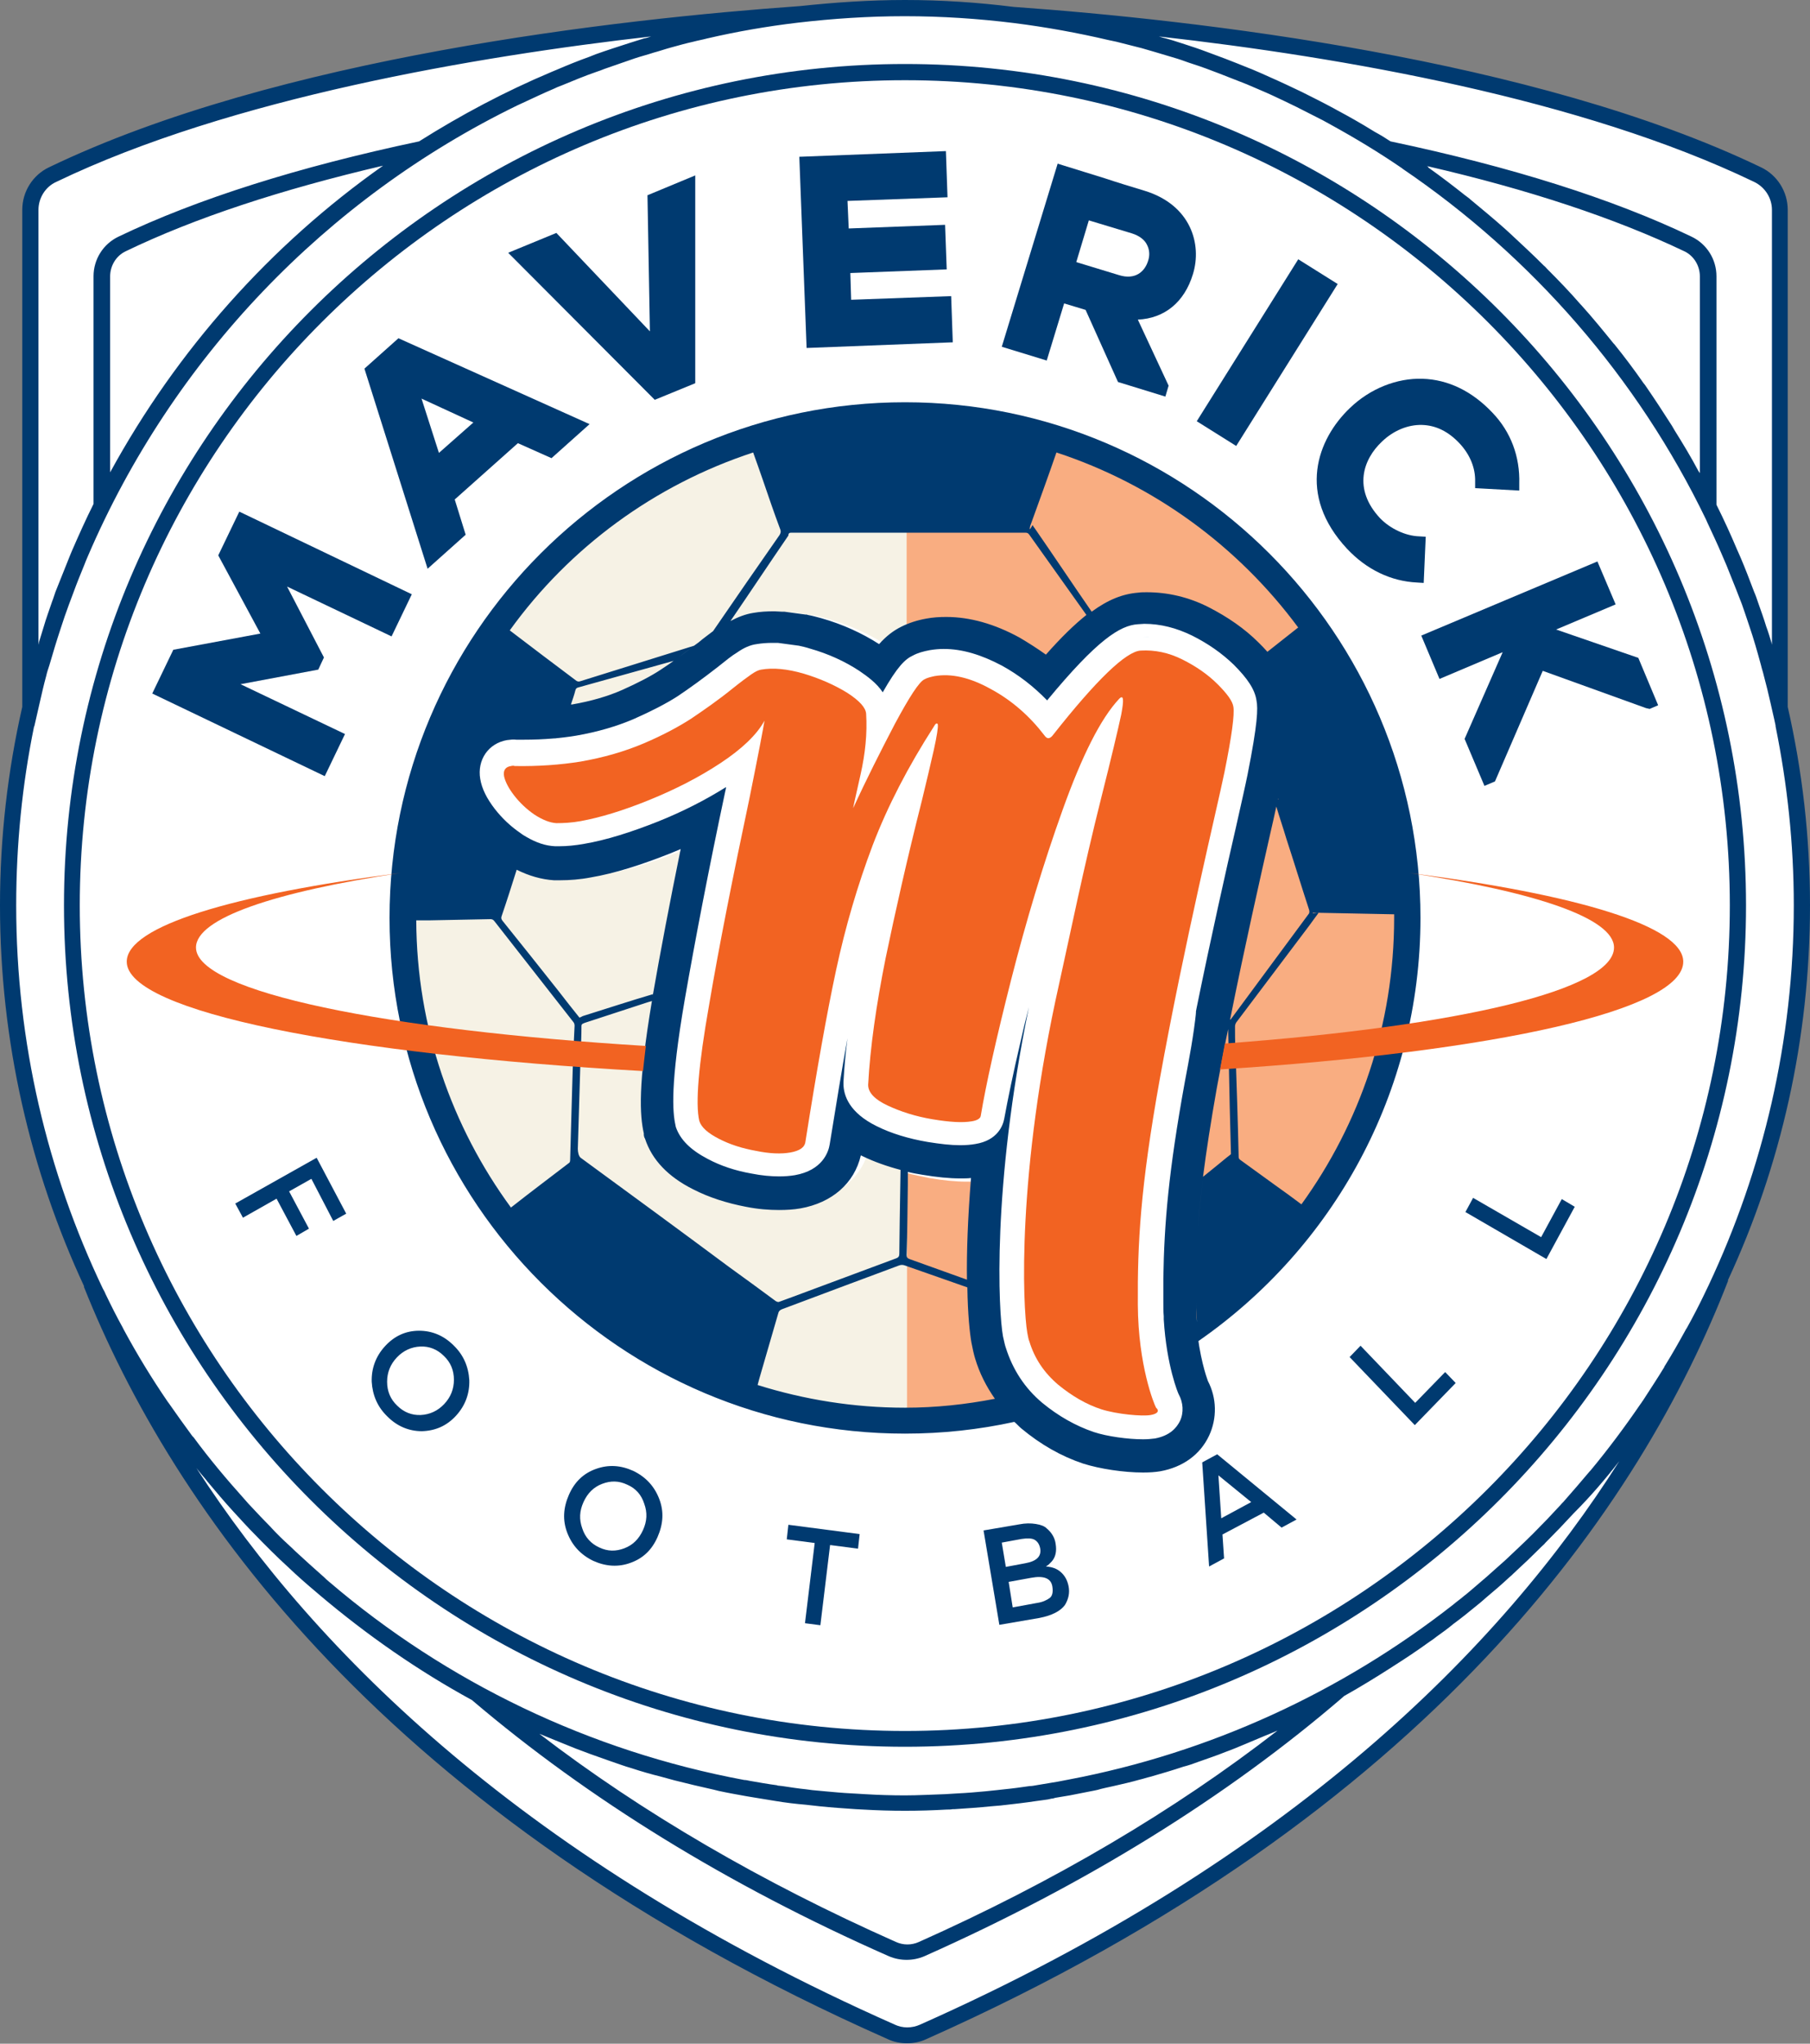 <?xml version="1.0" encoding="utf-8"?>
<!-- Generator: Adobe Illustrator 21.0.0, SVG Export Plug-In . SVG Version: 6.00 Build 0)  -->
<svg version="1.1" id="Layer_1" xmlns="http://www.w3.org/2000/svg" xmlns:xlink="http://www.w3.org/1999/xlink" x="0px" y="0px"
	 width="447px" height="504.5px" viewBox="0 0 447 504.5" style="enable-background:new 0 0 447 504.5;" xml:space="preserve">
<rect x="0" y="0" width="447" height="504.5" fill="#808080" stroke="none"/>
<style type="text/css">
	.st0{fill:#FFFFFF;}
	.st1{fill:#003A70;}
	.st2{opacity:0.5;fill:#AFD6F2;}
	.st3{fill:#F9AD81;}
	.st4{fill:#F6F2E5;}
	.st5{fill:#F26322;}
</style>
<path id="XMLID_1261_" class="st0" d="M446.4,223.1c0-16.8-1.9-33.1-5.5-48.8V52.1c0-4.4-2.6-8.5-6.6-10.4
	c-55.6-26.7-140-36.2-183.1-39.4c-9-1.1-18.1-1.7-27.4-1.7c-9,0-17.8,0.6-26.5,1.6c-42.6,3.1-127.6,12.4-184,39.5
	c-4,1.9-6.6,6-6.6,10.5v122.1c-3.5,15.7-5.5,32.1-5.5,48.8c0,33,7.3,64.3,20.2,92.5c3.5,9,7.9,18.7,13.4,28.8
	c35.1,65,99,119.5,184.8,157.4c1.5,0.7,3.1,1,4.7,1c1.6,0,3.2-0.3,4.7-1C350.2,448,402,373.6,424.3,319.8
	C438.4,290.5,446.4,257.7,446.4,223.1z"/>
<g id="XMLID_1239_">
	<path id="XMLID_1259_" class="st1" d="M76.9,291l-5.5,3.1l4.9,9.2l-3.1,1.8l-4.9-9.2l-8.3,4.7l-1.9-3.5l20.1-11.3l7.3,13.8
		l-3.2,1.8L76.9,291z"/>
	<path id="XMLID_1256_" class="st1" d="M104.2,353.3c-3.2,0-6.1-1.2-8.5-3.6c-2.5-2.4-3.7-5.3-3.9-8.6c-0.1-3.3,1-6.3,3.3-8.8
		c2.3-2.5,5.1-3.8,8.4-3.8c3.2,0,6.1,1.2,8.5,3.6c2.5,2.4,3.7,5.3,3.9,8.6c0.1,3.3-1,6.3-3.3,8.8C110.3,352,107.5,353.2,104.2,353.3
		z M112.1,340.6c0-2.3-0.8-4.3-2.5-5.9c-1.6-1.6-3.6-2.4-5.8-2.3c-2.2,0.1-4.2,1-5.8,2.7c-1.6,1.7-2.4,3.7-2.4,6
		c0,2.3,0.8,4.3,2.5,5.9c1.6,1.6,3.6,2.4,5.8,2.3c2.2-0.1,4.2-1,5.8-2.7C111.3,344.9,112.1,342.9,112.1,340.6z"/>
	<path id="XMLID_1253_" class="st1" d="M155.7,385.8c-3,1.1-6.1,0.9-9.2-0.5c-3.1-1.5-5.2-3.8-6.4-6.9c-1.2-3.1-1-6.2,0.4-9.4
		c1.4-3.2,3.6-5.3,6.7-6.4s6.1-0.9,9.2,0.5c3.1,1.5,5.2,3.8,6.4,6.9c1.2,3.1,1,6.2-0.4,9.4C161,382.6,158.8,384.7,155.7,385.8z
		 M159.1,371.2c-0.7-2.2-2.1-3.8-4.2-4.7c-2.1-1-4.1-1-6.2-0.2c-2.1,0.8-3.6,2.3-4.6,4.5c-1,2.2-1.1,4.3-0.3,6.5
		c0.7,2.2,2.2,3.8,4.2,4.7c2.1,1,4.1,1,6.2,0.2c2.1-0.8,3.6-2.3,4.6-4.5C159.8,375.5,159.9,373.4,159.1,371.2z"/>
	<path id="XMLID_1251_" class="st1" d="M205,381.4l-2.4,19.8l-3.8-0.5l2.4-19.8l-6.9-0.9l0.4-3.6l17.6,2.3l-0.4,3.6L205,381.4z"/>
	<path id="XMLID_1247_" class="st1" d="M256.7,399.4l-9.9,1.7l-3.9-23.3l8.8-1.5c1.5-0.3,2.9-0.3,4.1-0.1c1.2,0.2,2.1,0.5,2.7,1.1
		c1.2,1,2,2.3,2.2,3.8c0.3,1.8,0,3.3-1,4.4c-0.4,0.4-0.6,0.6-0.7,0.7c-0.1,0.1-0.4,0.3-0.7,0.5c1.5,0.1,2.7,0.5,3.7,1.4
		s1.6,2,1.9,3.5c0.3,1.6,0,3.1-0.9,4.6C261.9,397.7,259.8,398.8,256.7,399.4z M248.4,386.8l4.8-0.9c2.8-0.5,4-1.7,3.7-3.6
		c-0.2-1.1-0.7-1.8-1.4-2.2c-0.7-0.4-1.8-0.4-3.2-0.2l-4.9,0.9L248.4,386.8z M250.1,396.8l6-1.1c1.4-0.2,2.4-0.7,3.1-1.2
		s0.9-1.5,0.7-2.8c-0.3-2.1-2.1-2.8-5.3-2.2l-5.5,1L250.1,396.8z"/>
	<path id="XMLID_1244_" class="st1" d="M301.9,378.8l0.4,5.9l-3.7,2l-1.7-25.7l3.7-2l19.6,16.1l-3.7,2l-4.4-3.7L301.9,378.8z
		 M309,370.8l-8.1-6.6l0.7,10.6L309,370.8z"/>
	<path id="XMLID_1242_" class="st1" d="M349.4,351.8L333.3,335l2.7-2.8l13.5,14.1l7.4-7.6l2.6,2.7L349.4,351.8z"/>
	<path id="XMLID_1240_" class="st1" d="M381.9,310.8l-20-11.6l1.9-3.5l16.8,9.7l5.1-9.4l3.2,1.9L381.9,310.8z"/>
</g>
<g id="XMLID_986_">
	<g id="XMLID_990_">
		<path id="XMLID_994_" class="st2" d="M234.2,163.2c0.4,0,0.9,0,1.3,0c-0.1,0-0.2,0-0.4,0C234.8,163.2,234.5,163.2,234.2,163.2z"/>
		<path id="XMLID_993_" class="st3" d="M242.2,335.4c-0.3-1-0.6-2.2-0.9-3.9c-0.8-4.6-1.7-18.7,0-39.9c-0.8,0.1-1.7,0.1-2.6,0.1
			c-2.7,0-5.7-0.3-9.2-0.9c-2-0.4-4-0.8-5.9-1.3v61c8.5-0.5,16.7-1.7,24.6-3.5C245.6,343.6,243.5,339.7,242.2,335.4z"/>
		<path id="XMLID_992_" class="st3" d="M223.7,104.9v53c0.2-0.1,0.3-0.2,0.5-0.3c1.8-0.9,3.9-1.6,6.1-2c1.6-0.3,3.2-0.4,4.8-0.4
			c5.7,0,11.6,1.7,17.7,5.1c2.2,1.2,4.3,2.6,6.4,4.1c9.3-10.6,15.5-14.7,22.1-15.1c0.7,0,1.4-0.1,2.1-0.1c5.1,0,10.1,1.2,14.9,3.6
			c4.6,2.3,8.7,5.2,12,8.5c4.6,4.6,6.9,8.6,7.7,12.9c0.6,3.4,0.4,7.9-2.2,20.9c-0.5,2.4-1.4,6.4-2.8,12.7
			c-3.2,14.2-8.5,38-12.8,61.7c-4.3,24.2-5.1,37-5.1,52.2c0,1.5,0.1,2.9,0.1,4.2c31.4-22.1,51.4-57.3,51.4-98.4
			C346.6,160.4,293.1,102.6,223.7,104.9z"/>
		<path id="XMLID_991_" class="st2" d="M282.3,157.2c0.5,0,1.1-0.1,1.6,0c0,0,0,0,0,0C283.4,157.2,282.9,157.2,282.3,157.2z"/>
	</g>
	<g id="XMLID_987_">
		<path id="XMLID_989_" class="st4" d="M347.3,215.4V240c0.4-4,0.6-8.1,0.6-12.3C348,223.6,347.7,219.4,347.3,215.4z"/>
		<path id="XMLID_988_" class="st4" d="M224,287.1c-3.2-0.9-6.2-1.9-9-3.3c-0.1-0.1-0.3-0.1-0.4-0.2c-1.6,6.7-7,11.5-14.7,12.8
			c-1.6,0.3-3.4,0.4-5.2,0.4c-2.5,0-5.2-0.3-8.1-0.8c-4.6-0.9-8.9-2.3-12.8-4.2c-6.1-3.1-10-7.2-11.7-12.3l-0.1-0.2l-0.1-0.2
			l-0.1-0.5l0-0.2l0-0.2c-1-4.4-1.6-11.9,2.2-33.6c1.8-10.7,4.1-22.6,6.8-35.6c-0.8,0.3-1.6,0.7-2.4,1c-7.2,2.9-13.7,4.9-19.5,5.9
			c-2.6,0.5-5.1,0.7-7.5,0.7c-0.4,0-0.9,0-1.3,0l-0.1,0l-0.1,0c-4.2-0.2-8.4-1.8-12.4-4.5c-3.1-2.1-5.8-4.7-8-7.6
			c-2.8-3.6-4.5-7.1-5.1-10.8c-1.6-9,4-17,12.9-18.6c1.1-0.2,2.1-0.3,3.1-0.3c0.3,0,0.7,0,1,0c0.5,0,1,0,1.4,0c4.1,0,8-0.3,11.5-0.9
			c4.5-0.8,8.7-2,12.2-3.5c3.8-1.7,7-3.3,9.4-4.9c2.8-1.8,5.9-4.1,9.2-6.7c2.2-1.7,3.9-3,5.2-3.9c2.6-1.8,5.2-2.9,7.8-3.4
			c1.7-0.3,3.4-0.4,5.1-0.4c0.6,0,1.2,0,1.8,0.1l0.3,0l0.3,0l5.2,0.7l0.3,0l0.3,0.1c1,0.2,2.1,0.5,3.2,0.8c5.2,1.5,10,3.7,14.1,6.3
			c1.7-1.9,3.3-3.2,5.2-4.1v-52.8c-67.3,0.6-121.7,55.3-121.7,122.8S156.7,347.4,224,348.1V287.1z"/>
	</g>
</g>
<g id="XMLID_969_">
	<path id="XMLID_973_" class="st1" d="M447,223.5c0-16.9-1.9-33.2-5.5-49V51.8c0-4.5-2.6-8.6-6.6-10.5
		c-56-26.9-139.7-36.4-184.6-39.6l0,0C241.5,0.6,232.6,0,223.5,0c-8.8,0-17.4,0.6-25.9,1.5l0,0c-45,3.2-129,12.6-185.5,39.8
		c-4,1.9-6.6,6-6.6,10.5v122.7c-3.6,15.8-5.5,32.2-5.5,49c0,33.6,7.5,65.5,20.8,94.1l-0.1,0c21.6,54.2,73.7,130.5,198.6,185.8
		c1.5,0.7,3.1,1,4.7,1c1.6,0,3.2-0.3,4.7-1c125.2-55.7,176.9-132.6,198.1-187.3l-0.1,0C439.8,287.9,447,256.5,447,223.5z M286.2,9
		c45.3,5.1,104.4,15.4,147,35.9c2.7,1.3,4.4,4,4.4,6.9v107.4c0-0.2-0.1-0.3-0.1-0.5c-0.4-1.3-0.8-2.7-1.3-4c-0.6-2-1.3-3.9-2-5.9
		c-0.3-0.9-0.6-1.8-1-2.7c-1.1-2.9-2.2-5.8-3.4-8.6c-0.3-0.6-0.5-1.2-0.8-1.8c-1.6-3.8-3.3-7.5-5.1-11.1V68.2c0-4.2-2.4-8-6.2-9.8
		c-19.4-9.3-44.4-17.2-74.3-23.5c-1.2-0.8-2.5-1.6-3.8-2.3c-0.2-0.1-0.3-0.2-0.5-0.3c-2.9-1.8-5.9-3.5-8.9-5.1
		c-0.3-0.2-0.6-0.3-0.9-0.5c-2.6-1.4-5.2-2.7-7.8-4c-0.6-0.3-1.3-0.6-1.9-0.9c-2.7-1.3-5.4-2.5-8.1-3.7c-1-0.4-2-0.9-3.1-1.3
		c-1.9-0.8-3.8-1.5-5.8-2.3c-1.4-0.5-2.9-1.1-4.3-1.6c-2.1-0.8-4.2-1.5-6.4-2.2c-1.5-0.5-3.1-1-4.7-1.4C286.9,9.2,286.5,9.1,286.2,9
		z M352.4,41c25.2,5.8,46.5,12.9,63.5,21c2.4,1.1,3.9,3.6,3.9,6.2v48.6c-0.1-0.2-0.3-0.4-0.4-0.6c-1.8-3.4-3.8-6.7-5.8-9.9
		c-0.2-0.4-0.5-0.8-0.7-1.2c-2.1-3.3-4.2-6.5-6.4-9.7c-0.2-0.3-0.4-0.6-0.6-0.8c-2.3-3.3-4.7-6.5-7.2-9.6c-0.1-0.1-0.1-0.1-0.2-0.2
		c-2.6-3.2-5.2-6.4-8-9.5c-0.1-0.1-0.1-0.1-0.2-0.2c-2.6-3-5.4-5.9-8.2-8.7c-0.3-0.3-0.5-0.6-0.8-0.8c-2.7-2.7-5.5-5.3-8.3-7.9
		c-0.4-0.4-0.8-0.7-1.2-1.1c-2.8-2.5-5.7-4.9-8.6-7.3c-0.4-0.4-0.9-0.7-1.4-1.1c-2.9-2.3-5.9-4.6-9-6.8
		C352.8,41.3,352.6,41.1,352.4,41z M9.5,159.2V51.8c0-2.9,1.7-5.7,4.4-6.9C56.9,24.2,117.7,13.9,160.8,9c-0.6,0.2-1.2,0.4-1.8,0.5
		c-1.2,0.4-2.3,0.7-3.5,1.1c-2.8,0.9-5.6,1.8-8.4,2.8c-0.5,0.2-1,0.4-1.5,0.6c-2.8,1-5.5,2.1-8.3,3.3c-0.4,0.2-0.8,0.3-1.2,0.5
		c-11.4,4.8-22.3,10.6-32.6,17.1c-29.8,6.3-54.8,14.2-74.2,23.5c-3.8,1.8-6.2,5.6-6.2,9.8v56.2c-1.9,3.8-3.6,7.6-5.3,11.5
		c-0.2,0.4-0.3,0.8-0.5,1.2c-1.2,3-2.4,6-3.6,9c-0.3,0.8-0.5,1.6-0.8,2.3c-0.7,2.1-1.5,4.2-2.1,6.3c-0.4,1.3-0.8,2.6-1.2,3.9
		C9.6,158.9,9.5,159,9.5,159.2z M27.2,116.8V68.2c0-2.6,1.5-5.1,3.9-6.2c17-8.2,38.3-15.2,63.5-21.1c-27.8,19.6-50.9,45.5-67.4,75.7
		C27.2,116.7,27.2,116.7,27.2,116.8z M8.4,179.4l0.1-0.2c0.4-1.9,0.9-3.8,1.3-5.7c0.5-2.2,1-4.4,1.6-6.6c0.2-0.9,0.5-1.8,0.8-2.7
		c0.9-3.1,1.8-6.1,2.8-9.1c0.6-1.9,1.3-3.9,2-5.8c0.4-1.1,0.8-2.1,1.2-3.2c0.8-2.2,1.7-4.4,2.6-6.6c0.3-0.8,0.6-1.5,0.9-2.2
		C42.6,88.6,80.5,49,127.8,26c0.4-0.2,0.9-0.4,1.3-0.6c2.6-1.2,5.1-2.4,7.7-3.5c0.6-0.3,1.3-0.6,1.9-0.8c2.9-1.2,5.8-2.4,8.7-3.4
		c0.6-0.2,1.2-0.4,1.9-0.7c2.5-0.9,5-1.7,7.5-2.6c1.5-0.5,3.1-0.9,4.6-1.4c1.5-0.4,2.9-0.9,4.4-1.3c1.8-0.5,3.6-1,5.4-1.4
		c1.1-0.3,2.3-0.5,3.4-0.8c7.3-1.7,14.8-3,22.4-3.9c8.6-1,17.4-1.6,26.4-1.6c9.2,0,18.2,0.6,27.1,1.7c7.9,1,15.6,2.4,23.3,4.2
		c0.6,0.1,1.3,0.3,1.9,0.4c2.1,0.5,4.2,1.1,6.3,1.6c1,0.3,2.1,0.6,3.1,0.9c1.9,0.6,3.8,1.1,5.7,1.7c1.3,0.4,2.5,0.9,3.8,1.3
		c2.2,0.7,4.3,1.5,6.4,2.3c2.3,0.9,4.6,1.8,6.9,2.7c1.2,0.5,2.3,1,3.5,1.5c1.9,0.8,3.8,1.7,5.7,2.6c1,0.5,2.1,1,3.1,1.5
		c2.2,1.1,4.3,2.2,6.5,3.3c0.7,0.4,1.3,0.7,2,1.1c6,3.3,11.8,6.8,17.5,10.7c0,0,0.1,0,0.1,0.1c32,21.7,58.1,51.6,75,86.6
		c0.1,0.3,0.3,0.6,0.4,0.9c1.2,2.6,2.4,5.1,3.5,7.7c0.4,0.9,0.8,1.9,1.2,2.8c0.8,2,1.6,4,2.4,6c0.5,1.2,0.9,2.4,1.4,3.6
		c0.6,1.7,1.2,3.5,1.8,5.3c1.1,3.2,2,6.4,2.9,9.7c0.2,0.9,0.5,1.7,0.7,2.6c0.6,2.2,1.1,4.3,1.6,6.5c0.4,1.9,0.9,3.8,1.3,5.8l0,0.2
		c2.9,14.3,4.5,29,4.5,44.2c0,33.5-7.6,65.2-21,93.7c-0.4,0.8-0.8,1.7-1.2,2.5c-1.3,2.7-2.7,5.4-4.2,8.1c-0.1,0.1-0.1,0.2-0.2,0.3
		c-1.7,3.1-3.4,6.1-5.2,9c-0.1,0.1-0.2,0.3-0.2,0.4c-1.7,2.8-3.5,5.5-5.3,8.3c-0.2,0.2-0.3,0.5-0.5,0.7c-3.9,5.7-8,11.2-12.4,16.5
		c-0.1,0.1-0.1,0.1-0.2,0.2c-2,2.4-4.1,4.8-6.2,7.2c-0.3,0.4-0.7,0.7-1,1.1c-2.2,2.4-4.4,4.7-6.7,7c-0.1,0.1-0.1,0.1-0.2,0.2
		c-2.2,2.2-4.5,4.3-6.7,6.4c-0.9,0.8-1.8,1.6-2.7,2.4c-1.3,1.2-2.6,2.3-4,3.5c-1.2,1-2.4,2.1-3.7,3.1c-0.8,0.7-1.7,1.3-2.5,2
		c-27.6,21.6-60.1,36.6-95,43.2c-0.9,0.2-1.7,0.3-2.6,0.5c-1.8,0.3-3.6,0.6-5.4,0.9c-0.5,0.1-1.1,0.2-1.6,0.2
		c-2.1,0.3-4.2,0.6-6.3,0.8c-0.6,0.1-1.2,0.1-1.8,0.2c-1,0.1-2,0.2-2.9,0.3c-2.2,0.2-4.4,0.4-6.6,0.5c-1.1,0.1-2.2,0.1-3.3,0.2
		c0,0,0,0,0,0c-3.3,0.1-6.6,0.3-9.9,0.3c-3.3,0-6.6-0.1-9.9-0.3c-1.1-0.1-2.2-0.1-3.4-0.2c-2.1-0.1-4.2-0.3-6.4-0.5
		c-1.1-0.1-2.2-0.2-3.2-0.3c-0.5-0.1-1-0.1-1.5-0.2c-2-0.2-3.9-0.5-5.9-0.8c-0.3,0-0.6-0.1-0.9-0.1c-0.1,0-0.3,0-0.4-0.1
		c-2.3-0.3-4.5-0.7-6.8-1.1c-0.4-0.1-0.9-0.2-1.3-0.2c-38.1-7.1-73.5-24.1-102.6-49c-0.4-0.3-0.8-0.7-1.1-1
		c-2.4-2.1-4.8-4.3-7.2-6.5c-1.2-1.2-2.5-2.3-3.7-3.5c-0.9-0.9-1.8-1.8-2.6-2.7c-1.5-1.5-2.9-3-4.3-4.5c-0.7-0.7-1.3-1.4-2-2.2
		c-4.4-4.9-8.6-9.9-12.5-15.2c-0.1-0.1-0.2-0.2-0.3-0.3c-2-2.7-3.9-5.4-5.8-8.1c-0.1-0.1-0.2-0.3-0.3-0.4
		c-3.9-5.7-7.5-11.6-10.8-17.7c-0.1-0.2-0.2-0.4-0.3-0.6c-1.5-2.7-2.9-5.5-4.2-8.2c-0.2-0.5-0.4-0.9-0.7-1.4
		C11.7,289.4,4,257.4,4,223.5C4,208.4,5.5,193.6,8.4,179.4z M296,434.9c2.2-0.8,4.4-1.5,6.6-2.4c1.7-0.6,3.3-1.3,5-2
		c1.7-0.7,3.3-1.4,5-2.1c1-0.4,2-0.8,2.9-1.2c-25.5,19.8-55.2,37.3-88.6,52.2c-1.8,0.8-3.8,0.8-5.6,0
		c-33.1-14.7-62.7-31.9-88.1-51.4c0.9,0.4,1.8,0.7,2.7,1.1c0.9,0.4,1.8,0.7,2.7,1.1c2.4,1,4.7,1.9,7.2,2.8c1.6,0.6,3.2,1.1,4.8,1.7
		c1.8,0.6,3.6,1.3,5.4,1.8c2.4,0.8,4.9,1.5,7.3,2.1c1.1,0.3,2.2,0.6,3.3,0.9c3.2,0.8,6.5,1.6,9.7,2.3c0.4,0.1,0.8,0.2,1.2,0.3
		c2.3,0.5,4.6,0.9,6.8,1.3c0.6,0.1,1.2,0.2,1.8,0.3c1.8,0.3,3.7,0.6,5.5,0.9c2.4,0.4,4.9,0.7,7.3,0.9c1.2,0.1,2.4,0.3,3.6,0.4
		c2.9,0.3,5.9,0.5,8.8,0.7c0.6,0,1.3,0.1,1.9,0.1c3.4,0.2,6.8,0.3,10.3,0.3c3.4,0,6.9-0.1,10.3-0.3c0.5,0,1,0,1.5-0.1
		c0.2,0,0.3,0,0.5,0c3-0.2,6-0.4,8.9-0.7c0.8-0.1,1.6-0.1,2.4-0.2c0.3,0,0.6-0.1,0.8-0.1c0,0,0,0,0.1,0c2.6-0.3,5.3-0.6,7.9-1
		c1-0.1,2-0.3,2.9-0.4c0.3-0.1,0.6-0.1,0.9-0.2c0.3,0,0.6-0.1,0.9-0.2c1.2-0.2,2.4-0.4,3.6-0.6c2-0.4,4.1-0.8,6.1-1.2
		c0.5-0.1,1-0.2,1.6-0.4c0.7-0.2,1.4-0.3,2.2-0.5c0.3-0.1,0.6-0.1,0.9-0.2c2.2-0.5,4.4-1,6.5-1.6c0.9-0.2,1.7-0.5,2.6-0.7
		c2.8-0.8,5.5-1.6,8.2-2.5C293.5,435.8,294.7,435.4,296,434.9z M399.9,360.7c-29.3,46.2-81.1,98.4-172.7,139.1c-2,0.9-4.3,0.9-6.2,0
		c-91-40.3-142.9-91.7-172.5-137.4c0.8,1,1.6,2,2.4,2.9c0.1,0.1,0.2,0.3,0.3,0.4c2.1,2.5,4.2,5,6.4,7.4c0.4,0.4,0.8,0.9,1.2,1.3
		c1.9,2.1,3.9,4.2,5.9,6.2c0.8,0.8,1.6,1.6,2.4,2.4c1.3,1.3,2.7,2.6,4,3.8c2.3,2.2,4.7,4.3,7.2,6.4c0.2,0.2,0.5,0.4,0.7,0.6
		c11.6,9.8,24.2,18.6,37.6,25.9l0.1,0.1c28.6,24.3,63.1,45.6,102.8,63.1c1.4,0.6,2.9,0.9,4.4,0.9c1.5,0,3-0.3,4.4-0.9
		c40-17.8,74.7-39.3,103.4-64l0.2-0.2c4.1-2.3,8-4.7,11.9-7.2c0.1-0.1,0.2-0.1,0.3-0.2c3-1.9,6-3.9,8.9-6c0.6-0.4,1.2-0.8,1.8-1.3
		c1.4-1,2.8-2,4.1-3.1c1.9-1.4,3.8-2.9,5.6-4.4c0.9-0.7,1.7-1.4,2.6-2.2c1.9-1.6,3.8-3.2,5.6-4.9c0.4-0.3,0.8-0.7,1.1-1
		c2.4-2.2,4.7-4.4,7-6.7c0.3-0.3,0.6-0.5,0.8-0.8c2.4-2.4,4.8-4.9,7.1-7.4c0,0,0,0,0.1-0.1C392.7,369.5,396.4,365.2,399.9,360.7z"/>
	<path id="XMLID_970_" class="st1" d="M223.5,431.2c114.5,0,207.7-93.2,207.7-207.7S338.1,15.8,223.5,15.8
		C109,15.8,15.8,109,15.8,223.5S109,431.2,223.5,431.2z M223.5,19.8c112.3,0,203.7,91.4,203.7,203.7s-91.4,203.8-203.7,203.8
		c-112.3,0-203.8-91.4-203.8-203.8S111.2,19.8,223.5,19.8z"/>
</g>
<g id="XMLID_956_">
	<polygon id="XMLID_968_" class="st1" points="53.9,137.1 64.3,156.4 42.8,160.4 37.6,171.2 80.2,191.6 85.2,181.2 59.4,168.9 
		78.6,165.3 80,162.3 70.9,144.8 96.7,157.1 101.7,146.7 59.1,126.3 	"/>
	<path id="XMLID_965_" class="st1" d="M90,91l15.6,49.4l9.4-8.4l-2.7-8.7l15.6-13.9l8.3,3.7l9.4-8.4L98.4,83.5L90,91z M104.1,98.4
		l12.8,5.9l-8.5,7.5L104.1,98.4z"/>
	<polygon id="XMLID_964_" class="st1" points="160.5,81.8 137.4,57.5 125.5,62.4 161.7,98.7 171.7,94.6 171.7,43.3 159.9,48.2 	"/>
	<polygon id="XMLID_963_" class="st1" points="210.2,74 210,67.4 233.8,66.5 233.4,55.5 209.6,56.4 209.3,49.6 234,48.7 233.6,37.3 
		197.4,38.7 199.2,85.9 235.3,84.5 234.9,73.1 	"/>
	<path id="XMLID_960_" class="st1" d="M282.7,47.1c-3.3-1-6.6-2-9.9-3.1c-3.3-1-6.7-2.1-10-3.1l-1.6-0.5l-13.8,45.2l11.1,3.4
		l4.3-14.1l5.3,1.6l8,17.8l11.7,3.6l0.8-2.7L281,78.9c6.6-0.3,11.5-4.3,13.6-11.2C296.9,60.3,294.1,50.6,282.7,47.1z M279.5,57.6
		c1.9,0.6,3.2,1.6,3.8,2.9c0.6,1.2,0.7,2.6,0.2,4c-0.8,2.5-3.1,4.7-7.2,3.4l-10.5-3.2l3.1-10.3L279.5,57.6z"/>
	
		<rect id="XMLID_959_" x="289.4" y="81.2" transform="matrix(0.531 -0.847 0.847 0.531 73.105 305.988)" class="st1" width="47.2" height="11.5"/>
	<path id="XMLID_958_" class="st1" d="M352.1,132.5l-1.6-0.1c-3.4-0.1-7.2-1.9-9.7-4.5c-6.7-7.2-4.2-14.5,0.5-18.9
		c2.8-2.7,6.4-4.2,9.9-4.1c3.4,0.1,6.5,1.6,9.3,4.6c2.5,2.7,3.9,6,3.8,9.4l0,1.6l10.9,0.6l0-1.7c0.2-6.7-2.1-12.8-6.6-17.5
		c-5-5.3-10.9-8.2-17.3-8.4c-6.3-0.2-12.9,2.4-17.9,7.2c-8.1,7.7-13.2,21.4-0.7,34.8c4.8,5.1,10.8,8,17.3,8.3l1.6,0.1L352.1,132.5z"
		/>
	<polygon id="XMLID_957_" class="st1" points="404.6,162.4 384.3,155.4 399,149.2 394.5,138.6 351,156.9 355.5,167.6 371.1,161 
		361.7,182.4 366.6,194 369.2,192.9 381,165.6 406.5,174.8 407.4,175 409.5,174.1 	"/>
</g>
<g id="XMLID_921_">
	<path id="XMLID_929_" class="st1" d="M350.8,226.6c0-70.2-57.1-127.3-127.3-127.3c-70.2,0-127.3,57.1-127.3,127.3
		c0,70.2,57.1,127.3,127.3,127.3c9.3,0,18.3-1,27-2.9c0.6,0.5,1.1,1.1,1.7,1.6c4.8,4,9.9,6.9,15.3,8.7c4.1,1.3,10,2.2,14.8,2.2
		c1.6,0,3-0.1,4.2-0.3c5.6-1,9.9-4.1,12.1-8.8c2-4.3,1.9-9.3-0.3-13.5c-0.4-1.1-2.1-6-2.8-13.7c0.1,1.4,0.3,2.7,0.4,3.9
		C329.1,308.1,350.8,269.8,350.8,226.6z M303,285.7c-1.2,1-3.3,2.7-5.9,4.8c0.8-6.3,1.9-13.4,3.4-21.9c1-5.4,2-10.8,3.1-16
		c-0.1,0.4-0.2,0.9-0.3,1.3c0,0,0,0,0,0c0.1,6.5,0.3,13,0.4,19.5c0.1,3.8,0.2,7.7,0.3,11.5C304,284.9,303.7,285.2,303,285.7z
		 M295.9,302.8c0.3-3.9,0.7-7.9,1.2-12.4C296.6,294.9,296.2,299,295.9,302.8z M324.2,225.4c0,0,0-0.1,0-0.1
		c6.7,0.1,13.4,0.3,20.1,0.4c0,0.3,0,0.6,0,0.9c0,26.4-8.5,50.8-22.9,70.7c-2.1-1.6-4.2-3.1-6.3-4.6c-2.9-2.1-5.8-4.2-8.7-6.3
		c-0.3-0.2-0.5-0.4-0.5-0.8c-0.2-8.9-0.5-17.9-0.8-26.8c-0.1-1.8-0.1-3.6-0.1-5.4c0-0.3,0.1-0.7,0.3-1c6-8,12.1-16,18.1-24
		c0.6-0.8,1.5-2.1,2.2-3C325.3,225.2,324.6,225.5,324.2,225.4z M323.2,225.6c-6.4,8.7-12.9,17.4-19.3,26.1c0,0-0.1,0-0.1-0.1
		c3.6-18,7.4-34.7,9.9-45.8c0.6-2.6,1.1-4.8,1.5-6.7c0,0,0,0,0,0c0.8,2.7,1.7,5.3,2.5,8c1.9,5.8,3.7,11.7,5.6,17.5
		C323.4,224.9,323.4,225.4,323.2,225.6z M316.8,166.1c0,0.1,0.1,0.1,0.1,0.2C316.9,166.3,316.9,166.2,316.8,166.1z M318,168.8
		c0,0.1,0.1,0.3,0.1,0.4C318.1,169,318.1,168.9,318,168.8z M316.3,194.1c0,0.1,0,0.2-0.1,0.3C316.3,194.3,316.3,194.2,316.3,194.1z
		 M316,195.5c0,0.1,0,0.2-0.1,0.3C316,195.7,316,195.6,316,195.5z M315.7,197.1c0,0.1,0,0.2-0.1,0.3
		C315.6,197.3,315.6,197.2,315.7,197.1z M254.4,129.9c2.2-6.1,4.4-12.1,6.5-18.2c24.1,7.9,44.9,23.2,59.7,43.2c-2.5,2-5.1,4-7.6,6
		c0,0,0,0,0,0c-0.7-0.8-1.4-1.5-2.2-2.3c-3.4-3.4-7.6-6.3-12.3-8.7c-4.9-2.5-10.1-3.7-15.3-3.7c-0.7,0-1.4,0-2.1,0.1
		c-3.8,0.3-7.4,1.7-11.5,4.7c-4.7-6.8-9.3-13.7-14-20.5c-0.2-0.3-0.4-0.5-0.6-0.9c-0.2,0.4-0.4,0.7-0.6,1c0,0-0.1,0-0.1,0
		C254.3,130.3,254.4,130.1,254.4,129.9z M195.4,131.5c19.3,0,38.5,0,57.8,0c0.5,0,0.7,0.1,1,0.5c4.7,6.6,9.4,13.2,14.1,19.8
		c-3,2.4-6.2,5.5-10,9.8c-2.1-1.5-4.3-2.9-6.5-4.2c-6.2-3.4-12.3-5.1-18.1-5.1c-1.7,0-3.3,0.1-4.9,0.4c-2.3,0.4-4.4,1.1-6.2,2
		c-2,1-3.7,2.3-5.5,4.3c-4.2-2.7-9-4.9-14.3-6.4c-1.1-0.3-2.2-0.6-3.3-0.8l-0.3-0.1l-0.3,0l-5.2-0.7l-0.3,0l-0.3,0
		c-0.6,0-1.2-0.1-1.9-0.1c-1.8,0-3.5,0.1-5.2,0.4c-1.9,0.3-3.7,1-5.6,2l0,0c4.8-7,9.5-14.1,14.3-21.1
		C194.7,131.6,195,131.5,195.4,131.5z M186,111.7c0.8,2.2,1.6,4.5,2.4,6.8c1.4,4.1,2.8,8.2,4.3,12.2c0.2,0.5,0.1,0.9-0.2,1.4
		c-5.5,7.9-11,15.8-16.4,23.7c-1,0.8-2.2,1.6-3.6,2.8c-0.4,0.3-0.7,0.5-1.1,0.8c-9.4,2.9-18.8,5.9-28.2,8.8c-0.3,0.1-0.6,0-0.8-0.1
		c-5.5-4.1-11-8.3-16.4-12.4c0,0-0.1-0.1-0.1-0.1C140.6,135.2,161.6,119.7,186,111.7z M171.4,159.4c-2.9,2.2-5.7,4.3-8.2,5.9
		c-2.4,1.6-5.7,3.3-9.5,5c-3.6,1.6-7.8,2.8-12.4,3.6c-0.1,0-0.2,0-0.3,0c0.4-1.2,0.8-2.3,1.1-3.5c0.1-0.4,0.3-0.6,0.7-0.7
		c7.9-2.2,15.8-4.4,23.7-6.6C168,161.9,169.7,160.7,171.4,159.4z M140.9,173.9c-1.7,0.3-3.6,0.5-5.5,0.7
		C137.3,174.4,139.2,174.2,140.9,173.9z M144,250.8c-0.3,0.1-0.5,0.3-0.9,0.4c-1.7-2.1-3.5-4.4-5.2-6.6c-4.6-5.8-9.2-11.6-13.8-17.3
		c-0.3-0.4-0.4-0.7-0.2-1.2c1.3-3.8,2.5-7.6,3.7-11.4c3,1.5,6.1,2.4,9.2,2.6l0.1,0l0.1,0c0.4,0,0.9,0,1.3,0c2.4,0,5-0.2,7.6-0.7
		c5.9-1,12.5-3.1,19.8-6c0.8-0.3,1.6-0.7,2.4-1c-2.7,13.2-5,25.3-6.9,36.2c0-0.1,0-0.3,0.1-0.4C155.5,247.1,149.8,249,144,250.8z
		 M141.1,275.7c-0.1,3.6-0.2,7.1-0.3,10.7c0,0.3-0.1,0.6-0.3,0.7c-4.7,3.6-9.5,7.2-14.2,10.9c0,0-0.1,0-0.1,0.1
		c-14.6-19.9-23.3-44.4-23.4-70.9c1,0,2,0,3,0c5.1-0.1,10.2-0.2,15.3-0.3c0.4,0,0.7,0.1,1,0.5c6.5,8.3,13,16.6,19.5,24.9
		c0.2,0.2,0.3,0.6,0.3,0.9C141.5,260.6,141.3,268.2,141.1,275.7z M143.4,285.8c-0.5-0.4-0.7-1.4-0.7-2.2c0.2-7.8,0.5-15.7,0.7-23.5
		c0.1-2.3,0.2-4.5,0.2-6.8c0-0.6,0.4-0.6,0.8-0.8c5.1-1.7,10.2-3.3,15.3-5c0.4-0.1,0.9-0.3,1.3-0.4c-3.5,20.9-3,28.2-2,32.7l0,0.2
		l0,0.2l0.1,0.5l0.1,0.2l0.1,0.2c1.7,5.2,5.7,9.4,11.9,12.5c3.9,2,8.3,3.4,13,4.3c3,0.6,5.7,0.8,8.2,0.8c1.8,0,3.6-0.1,5.3-0.4
		c7.8-1.4,13.3-6.2,14.9-13.1c0.1,0.1,0.3,0.1,0.4,0.2c2.9,1.4,6,2.5,9.4,3.4c0,0,0,0,0,0c-0.1,4.1-0.1,8.3-0.2,12.4
		c0,2.8-0.1,5.5-0.1,8.3c0,0.6-0.2,0.9-0.7,1.1c-8.6,3.2-17.2,6.4-25.8,9.6c-1,0.4-2,0.7-3,1.1c-0.4,0.2-0.6,0.1-1-0.1
		c-3.8-2.8-7.6-5.6-11.5-8.4C168,303.8,155.7,294.8,143.4,285.8z M224.2,292.2c0-1,0-1.9,0-2.9l0,0c1.2,0.3,2.4,0.5,3.6,0.7
		c3.6,0.6,6.6,0.9,9.4,0.9c0.9,0,1.8,0,2.6-0.1c-0.8,10-1.1,18.5-1,25.1c0,0,0,0,0,0c-4.7-1.7-9.5-3.4-14.2-5.1
		c-0.5-0.2-0.7-0.4-0.7-1C224.1,303.9,224.1,298.1,224.2,292.2z M223.5,347.5c-12.7,0-24.9-2-36.4-5.6c0.1-0.5,0.3-1,0.4-1.5
		c1.6-5.4,3.1-10.8,4.7-16.2c0.1-0.5,0.4-0.8,0.9-1c9.6-3.6,19.2-7.2,28.9-10.8c0.5-0.2,1-0.2,1.5,0c5.1,1.8,10.3,3.6,15.4,5.4
		c0,0,0,0,0,0c0.1,6.7,0.6,11.3,1,13.6c0.3,1.6,0.6,2.9,0.9,3.9c1.1,3.7,2.8,7,4.9,10c0,0,0,0,0,0
		C238.5,346.7,231.1,347.5,223.5,347.5z M292.6,267.1c-4,22-5.1,35-5.3,48.5c0,0,0,0,0,0c0,2,0,3.9,0,5.9c0,0,0,0,0,0c0,0,0,0,0,0
		c0,1.2,0,2.3,0.1,3.4c0,0.3,0,0.6,0,0.8c0.7,11.5,3.6,18.4,3.7,18.5c1.1,2,1.3,4.5,0.3,6.6c-0.8,1.6-2.4,3.6-6.2,4.3h0
		c-0.8,0.1-1.8,0.2-2.9,0.2c-3.7,0-8.9-0.7-12.2-1.8c-4.4-1.5-8.7-3.9-12.7-7.2c-4.3-3.6-7.3-8.2-9-13.6c-0.2-0.5-0.4-1.5-0.7-2.8
		c-1.1-6-2.8-36.4,6.4-81.3c-0.8,3.1-1.5,6-2.1,8.7c0,0,0,0,0,0l0,0c-1.8,7.7-3.1,14-4,18.9c-0.3,1.6-1.6,5.3-7.1,6.2
		c-1.1,0.2-2.4,0.3-3.8,0.3c-2.3,0-4.9-0.3-8-0.8c-4.7-0.8-9-2.1-12.6-3.9c-6.7-3.3-8.2-7.5-8.2-10.5l0-0.4c0.2-3.5,0.5-7.1,1-10.8
		c-1.4,7.7-2.8,16.4-4.4,26.2c-0.3,1.9-1.8,6.4-8.6,7.6c-1.2,0.2-2.5,0.3-3.9,0.3c-2,0-4.3-0.2-6.8-0.7c-4-0.7-7.6-1.9-10.8-3.6
		c-4.2-2.2-6.8-4.7-7.9-7.9l-0.1-0.5c-0.7-3.2-1.3-10,2.3-30.9c2.6-14.9,5.9-32.1,10-51.4c0.1-0.4,0.2-0.8,0.2-1.1
		c-5.1,3.2-10.8,6.1-16.8,8.5c-6.8,2.7-12.9,4.6-18.2,5.5c-2.2,0.4-4.3,0.6-6.2,0.6c-0.4,0-0.7,0-1,0c-2.4-0.1-4.7-0.9-7.1-2.3l0,0
		c-0.5-0.3-0.9-0.5-1.4-0.9c-2.5-1.7-4.6-3.7-6.4-6c-2-2.6-3.2-5-3.6-7.4c-0.8-4.7,2-8.8,6.6-9.6c0.8-0.1,1.6-0.2,2.3-0.1
		c0.6,0,1.2,0,1.8,0c2.5,0,5-0.1,7.3-0.3c0.4,0,0.9-0.1,1.3-0.1c0,0,0,0,0,0c-0.4,0-0.7,0.1-1.1,0.1c1.9-0.2,3.8-0.4,5.5-0.7
		c5.2-0.9,10-2.3,14.2-4.1c4.3-1.9,8-3.8,10.8-5.6c3-2,6.3-4.4,9.9-7.2c2-1.6,3.6-2.9,4.8-3.6c1.7-1.2,3.3-1.9,4.9-2.1
		c1.2-0.2,2.5-0.3,3.8-0.3c0.5,0,0.9,0,1.4,0l5.2,0.7c0.9,0.2,1.8,0.4,2.7,0.7c4.6,1.3,8.7,3.2,12.2,5.5c1.9,1.3,4.3,3,5.8,5.3
		c3.6-6.3,5.5-8.2,7.5-9.1c1.1-0.6,2.5-1,4.1-1.3c1.2-0.2,2.3-0.3,3.5-0.3c4.5,0,9.2,1.4,14.3,4.1c4.2,2.3,7.9,5.2,11.2,8.6
		c12.4-15,18-18.5,22.4-18.8c0.5,0,1.1-0.1,1.6-0.1c4,0,7.9,1,11.8,2.9c4,2,7.4,4.4,10.3,7.2c3.4,3.4,5.2,6.1,5.6,8.8
		c0.4,2,0.3,5.7-2.2,18.3c-0.5,2.5-1.5,6.9-2.8,12.7c-2.5,10.9-6.2,27.3-9.8,45h0c-0.1,0.5-0.2,1-0.3,1.6v0c0.1-0.3,0.1-0.6,0.2-0.8
		C294.8,255.5,293.7,261.3,292.6,267.1z M287.5,325.9c0-0.3,0-0.5,0-0.8C287.4,325.3,287.4,325.6,287.5,325.9z M295.4,321.6
		c0-1.1,0-2.3,0-3.4C295.4,319.4,295.4,320.5,295.4,321.6c0,1.7,0.1,3.3,0.2,4.8C295.4,324.9,295.4,323.3,295.4,321.6z M295.9,303
		c-0.1,1.3-0.2,2.5-0.2,3.7C295.8,305.5,295.8,304.3,295.9,303z M295.7,306.7c-0.1,2.4-0.2,4.8-0.3,7.2
		C295.5,311.5,295.6,309.2,295.7,306.7z M295.4,314.6c0,0.9,0,1.8,0,2.7C295.4,316.4,295.4,315.5,295.4,314.6z"/>
	<g id="XMLID_922_">
		<g id="XMLID_79_">
			<path id="XMLID_80_" class="st5" d="M284.2,349.3c-2.1,0.4-8.4-0.2-12.2-1.4c-3.7-1.2-7.3-3.3-10.7-6.1
				c-3.4-2.9-5.8-6.4-7.1-10.7c-0.2-0.4-0.3-1.1-0.5-2.1c-1.1-6.4-2.7-39,7.9-86.3c2.8-12.6,5.9-28,10.4-45.9
				c2.5-9.9,4.1-16.7,4.9-20.4c0.7-3.7,0.6-5-0.5-3.9c-4.6,4.9-9.2,14.1-14,27.5c-4.8,13.4-9,27.4-12.7,41.9
				c-3.7,14.6-6.2,25.8-7.5,33.6c-0.1,0.6-0.9,1.1-2.2,1.3c-2.3,0.4-5.5,0.2-9.7-0.5c-4.2-0.7-7.9-1.9-11.1-3.4
				c-3.2-1.5-4.8-3.2-4.8-5.1c0.5-9.3,2-19.7,4.3-31.2c2.4-11.5,5.3-24.5,9-39.1c1.1-4.6,2.1-8.7,2.9-12.3c0.8-3.6,1.1-5.7,1-6.3
				c0-0.2-0.1-0.3-0.3-0.3c-0.2,0-0.4,0.3-0.7,0.8c-6.3,9.8-11.4,19.6-15.1,29.3c-3.7,9.8-6.7,20-9,30.7
				c-2.3,10.7-4.8,24.8-7.6,42.5c-0.2,1.4-1.5,2.2-3.7,2.6c-2.3,0.4-5.1,0.3-8.5-0.4c-3.4-0.6-6.5-1.6-9.2-3
				c-2.7-1.4-4.3-2.8-4.8-4.4c-1-4.2-0.2-13.8,2.4-28.5c2.5-14.8,5.9-31.8,10-51.2c2.2-10.9,3.4-17.2,3.7-19.1
				c-1.9,3.5-5.6,7-10.9,10.5c-5.3,3.5-11.2,6.5-17.6,9.1c-6.4,2.6-12,4.3-16.9,5.2c-2.2,0.4-4.2,0.5-6,0.5
				c-1.6-0.1-3.4-0.8-5.4-2.1c-1.9-1.3-3.6-2.9-5-4.7c-1.4-1.8-2.2-3.4-2.5-4.7c-0.3-1.5,0.3-2.4,1.7-2.6c0.4-0.1,0.7-0.1,0.9,0
				c5.9,0.1,11.3-0.3,16.3-1.1c5.7-1,10.9-2.5,15.6-4.5c4.7-2,8.6-4.1,11.7-6.1c3.1-2.1,6.6-4.5,10.3-7.5c2-1.6,3.5-2.7,4.5-3.4
				c1-0.7,1.8-1.1,2.5-1.2c2.9-0.5,6.4-0.2,10.5,1c4,1.2,7.6,2.8,10.7,4.7c3.1,2,4.6,3.7,4.7,5.2c0.3,4.8-0.2,9.8-1.4,15.1
				c-1.2,5.3-1.8,8-1.8,8.2c3.3-7.2,6.8-14.1,10.3-20.8c3.6-6.7,6-10.4,7.3-11c0.7-0.4,1.6-0.6,2.5-0.8c4.1-0.7,8.7,0.3,13.9,3.2
				c5.2,2.8,9.6,6.7,13.2,11.4c0.4,0.6,0.8,0.8,1.2,0.7c0.3-0.1,0.6-0.3,0.9-0.7c10.8-13.7,18.1-20.7,21.7-20.9
				c3.5-0.2,6.9,0.5,10.3,2.2c3.4,1.7,6.3,3.7,8.7,6.1c2.4,2.4,3.7,4.2,3.9,5.6c0.3,1.9-0.4,7.2-2.2,16.1c-1.8,8.8-9.9,42.1-16,75.9
				c-4.8,26.7-5.5,40.6-5.4,55.6c0.1,15,4,24.5,4.5,25.4C286.4,348.3,285.9,349,284.2,349.3z"/>
		</g>
	</g>
</g>
<g id="XMLID_918_">
	<path id="XMLID_920_" class="st5" d="M159.5,258.2c-63.7-3.9-111.1-13.3-111.1-24.3c0-7.2,19.3-13.7,50.5-18.4
		c-41.3,5.3-67.6,13.1-67.6,21.9c0,12.4,54.4,22.9,127.5,27C159,262.6,159.2,260.5,159.5,258.2z"/>
	<path id="XMLID_919_" class="st5" d="M348.1,215.5c31.2,4.7,50.5,11.2,50.5,18.4c0,10.4-37.9,19.4-96.1,23.7
		c-0.4,2.1-0.8,4.2-1.2,6.4c68.5-4.4,114.4-14.7,114.4-26.6C415.7,228.6,389.4,220.8,348.1,215.5z"/>
</g>
</svg>
